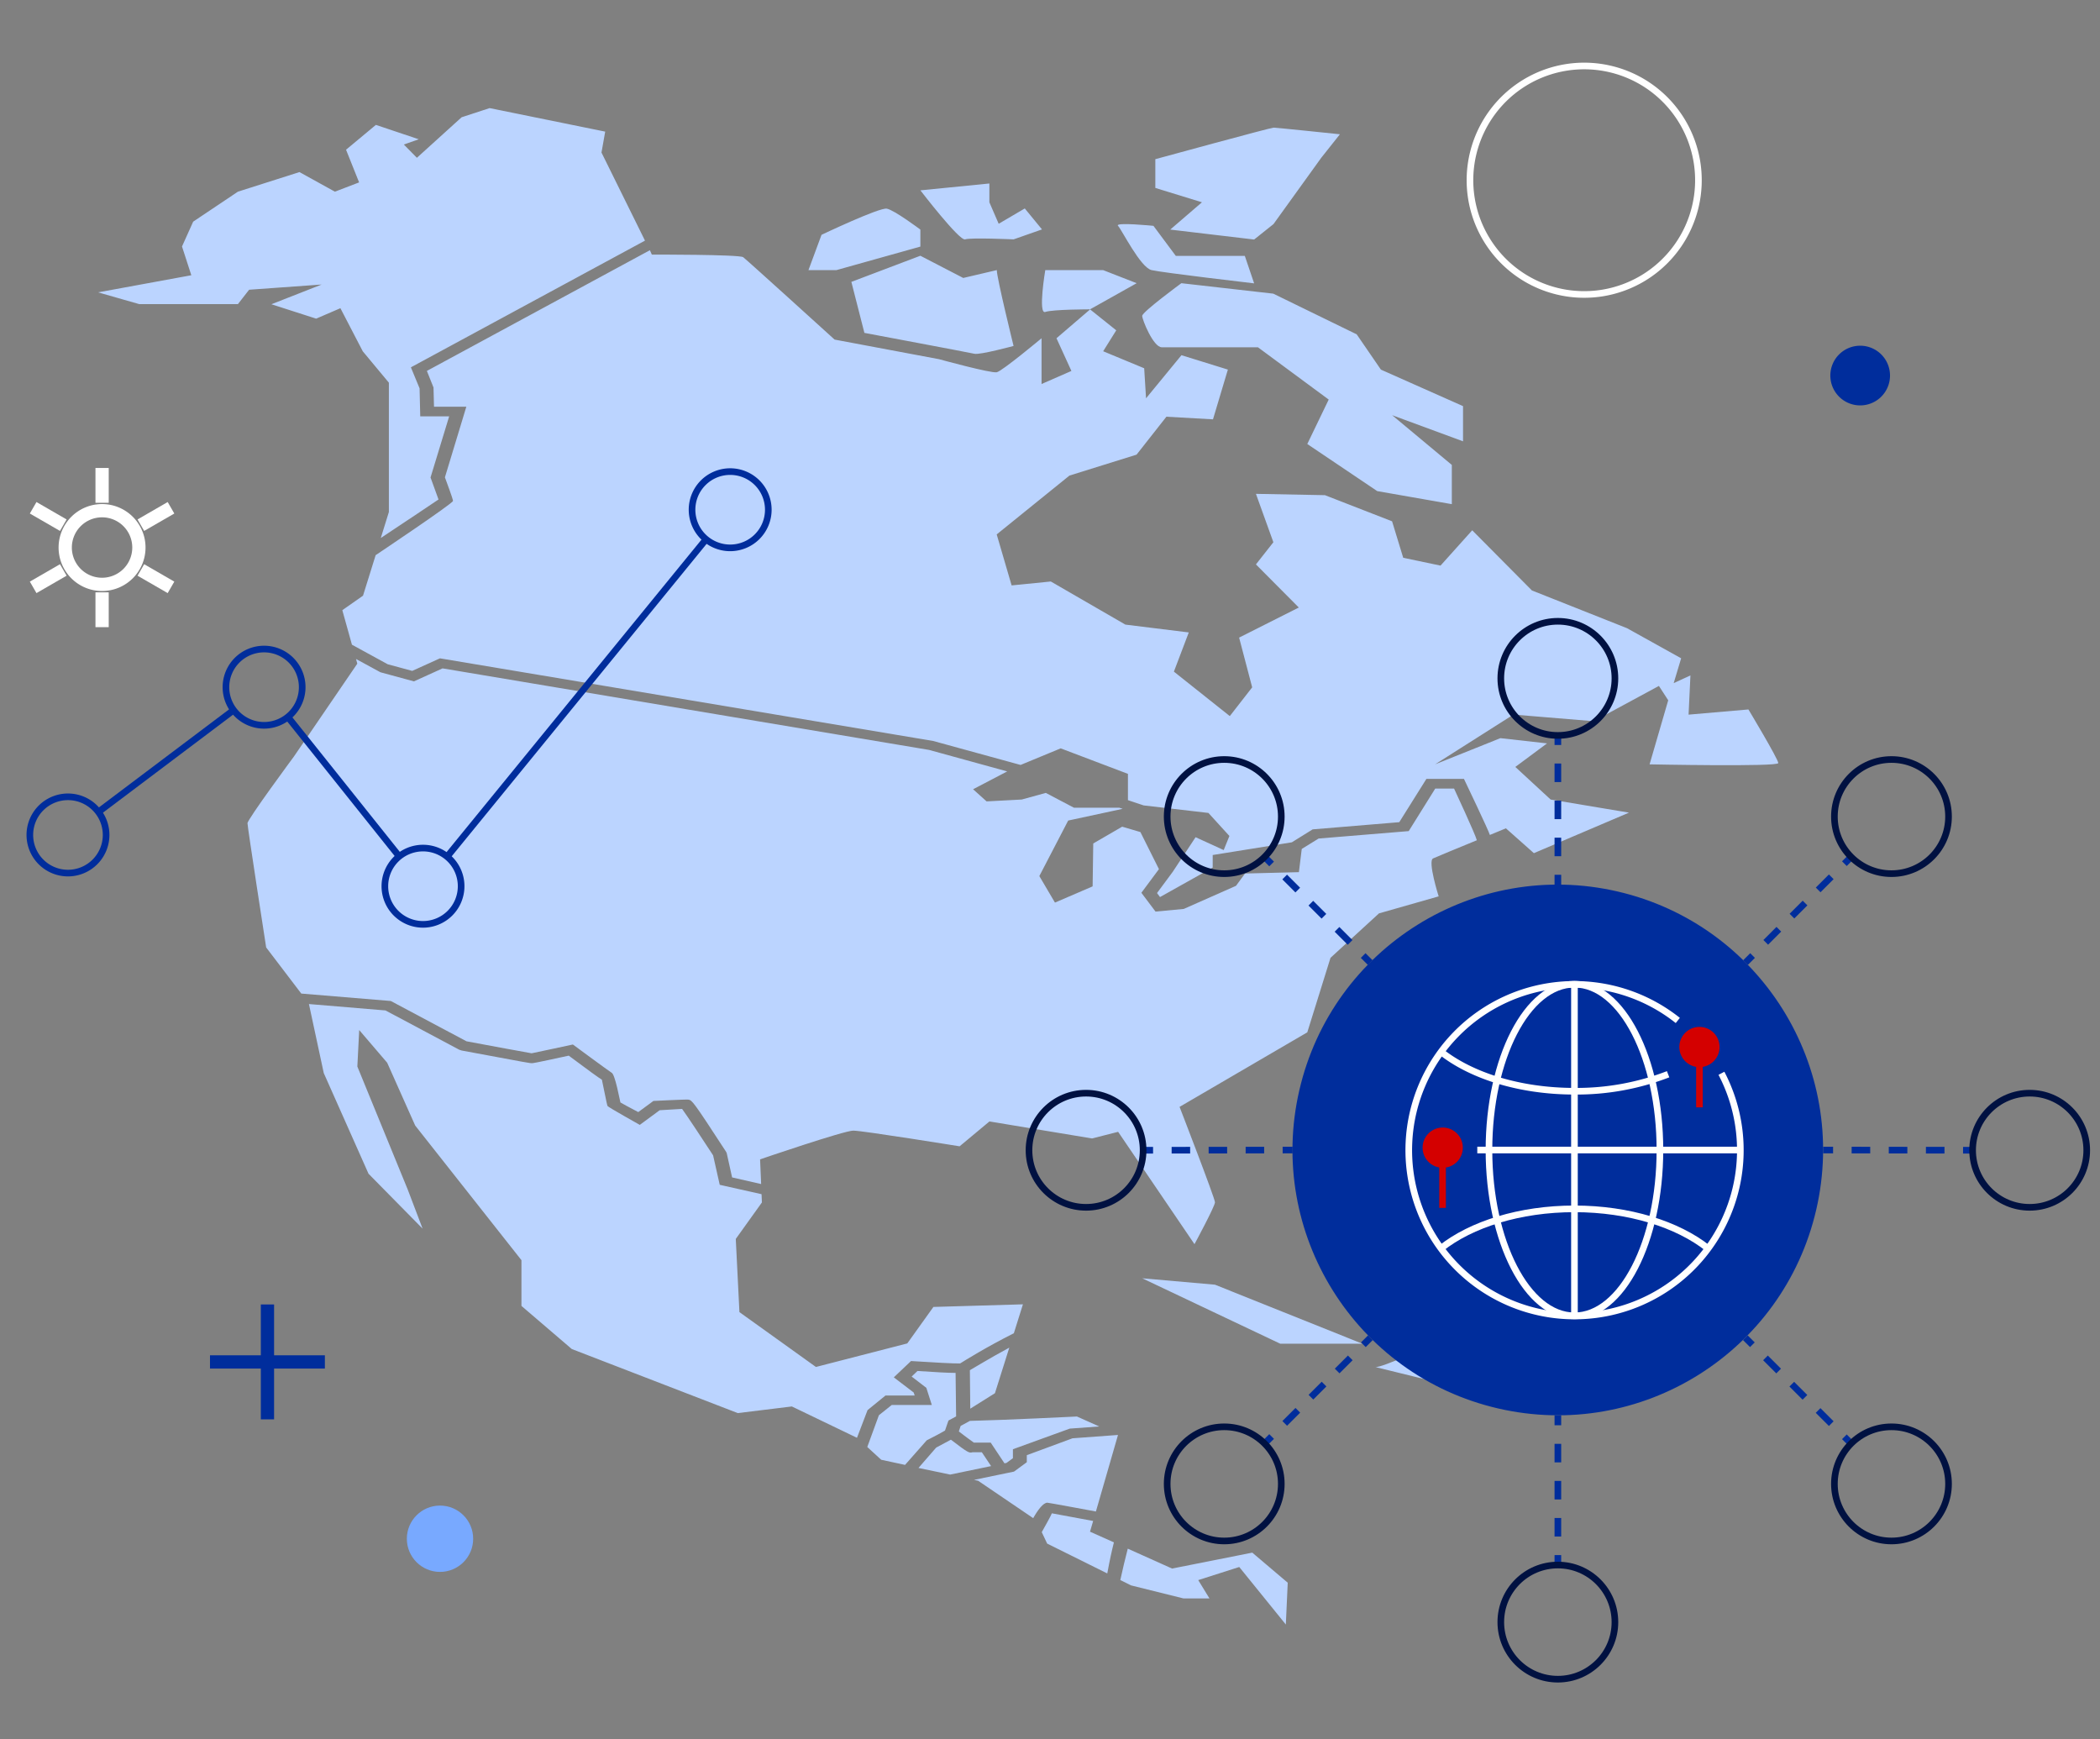 <svg xmlns="http://www.w3.org/2000/svg" viewBox="0 0 633.33 524.48"><rect x="0" y="0" width="633.33" height="524.48" fill="#808080" stroke="none"/><defs><style>.cls-1,.cls-10,.cls-11,.cls-12,.cls-13,.cls-15,.cls-16,.cls-17,.cls-19,.cls-20,.cls-4,.cls-5,.cls-6,.cls-7,.cls-8,.cls-9{fill:none;}.cls-2{fill:#bbd4ff;}.cls-3{fill:#002d9c;}.cls-10,.cls-11,.cls-15,.cls-20,.cls-4,.cls-5,.cls-6,.cls-7,.cls-8,.cls-9{stroke:#002d9c;}.cls-10,.cls-11,.cls-12,.cls-17,.cls-18,.cls-19,.cls-4,.cls-5,.cls-6,.cls-7,.cls-8,.cls-9{stroke-miterlimit:10;}.cls-10,.cls-11,.cls-12,.cls-13,.cls-17,.cls-18,.cls-19,.cls-20,.cls-4,.cls-5,.cls-6,.cls-7,.cls-8,.cls-9{stroke-width:2px;}.cls-5{stroke-dasharray:5.59 5.59;}.cls-6{stroke-dasharray:5.59 5.59;}.cls-7{stroke-dasharray:5.59 5.59;}.cls-8{stroke-dasharray:5.58 5.58;}.cls-9{stroke-dasharray:5.6 5.6;}.cls-10{stroke-dasharray:5.58 5.58;}.cls-11{stroke-dasharray:5.61 5.61;}.cls-12{stroke:#001141;}.cls-13,.cls-16,.cls-17{stroke:#fff;}.cls-14{fill:#78a9ff;}.cls-15,.cls-16{stroke-width:4px;}.cls-18{fill:#d40000;}.cls-18,.cls-19{stroke:#d40000;}</style></defs><g id="Layer_2" data-name="Layer 2"><g id="Layer_1-2" data-name="Layer 1"><rect class="cls-1" width="633.33" height="524.48"/><path class="cls-2" d="M75.13,87.37l-3.38,4.34H42L29.58,88.16,57.7,83l-2.81-8.67,3.37-7.49L71.75,57.8l18.56-5.91L101,57.8,108.3,55l-3.94-9.85,9-7.49L126.29,42l-4.5,1.58,3.94,4,13.49-12.22,8.44-2.76,34.86,7.09L181.4,46l13.12,26.56-70.6,38.21,2.62,6.34.2,8.45h8.72L129.84,144l.13.33c.92,2.49,1.91,5.23,2.28,6.29-1,.71-10.18,6.81-17.41,11.62l2.44-7.84v-39l-7.87-9.46-6.75-13-7.31,3.15-13.5-4.34L97,85.8ZM360.24,375.18s6.18-11.44,6.18-12.63-10.68-28.77-10.68-28.77l38.52-22.48,7-22.47,14.62-13.4,18-5.13s-3.37-10.65-1.69-11.44c.93-.43,7.49-3.14,13.2-5.48-.37-1.64-6.87-15.59-6.87-15.59h-5.67l-8,12.83-27.18,2.24L392.59,256l-.86,7-16.24.41-2.73,3.71L357,274.09l-8.51.8-4.27-5.67,5.3-7.13-5.59-11.18-5.5-1.62-8.72,5.06-.19,12.94-11.36,4.89-4.71-8,8.7-16.74,16.43-3.54-1-.33H323.89l-8.49-4.47-7.26,2-10.6.56L293.47,238l10.29-5.38-23.56-6.48L133.47,201.55l-8.64,3.92-10.1-2.75-7.36-4,.39,1.41-19.12,28s-14,18.93-14,20.11,5.63,37.46,5.63,37.46l10.59,13.91,27,2.24L140.68,314c6.9,1.29,17.5,3.26,19.65,3.62,1.43-.27,12.44-2.65,12.44-2.65s10.49,7.74,11.64,8.48c1.11.37,2.54,8.59,2.7,9,.3.2,2.83,1.57,5.38,2.9l4.57-3.36s10.12-.51,10.58-.4c1.11.26,1.3.31,11.36,15.77l.17.37,1.62,7.32,8.76,2-.32-7.45s25.3-8.66,28.11-8.66,32.06,4.73,32.06,4.73l9-7.5,30.94,5.13,7.87-2ZM352.93,69.23l25.3,3,5.83-4.65,14.41-20,5.63-7.09s-19.12-2-20-2S348.43,48,348.43,48v8.67L362.49,61Zm-75.36,5.13V69.23s-7.87-5.91-10.13-6.31-19.68,7.89-19.68,7.89l-3.94,10.64h8.44Zm163.64,48.1-24.75-11-7.3-10.64L384,88.55,356.28,85.4s-11.81,8.67-11.81,9.85,3.37,9.47,5.9,9.47h29l21.35,15.77-6.46,13.4,21.09,14.2,22.5,3.94V140.2l-18-15,21.38,7.88,0-10.64ZM291.07,72.18c1.69-.58,14.62,0,14.62,0l8.56-3-5.19-6.32-7.87,4.62L298.38,61V55.33l-20.8,2.07S289.38,72.77,291.07,72.18Zm56.23,9.27c3.37.79,30.93,4,30.93,4l-2.81-8.28H354.61l-6.75-9.07s-11.82-1.18-10.68,0S343.92,80.67,347.3,81.45Zm-69.73-4.33L256.76,85l3.93,15.38s31.49,5.91,33.18,6.3,11.81-2.36,11.81-2.36-5.06-20.5-5.06-22.87L290.5,83.82Zm55.11,4.33H315.24s-2.25,13.41,0,12.62,13.5-.79,13.5-.79L342.8,85.4ZM432.77,405.13s-16.31,7.5-18,7.1l22.48,5.52,28.13-5.5-14.06-7.12ZM353.48,473l-13.36-6c-.79,3.07-1.62,6.52-2.25,9.47l3.25,1.61L356.88,482h7.87l-3.38-5.52,12.37-3.95,14.05,17.35.57-12.61-10.69-9.07Zm-9-87.53,41.61,19.72h24.75L366.42,387.4ZM509.25,215.5l.56-11.83L504.76,206l2.25-7.49-16.31-9.07L462,178.05l-18-18.14-9.56,10.65-11.25-2.36-3.36-11-20.25-7.88-20.81-.4,5.26,14.59-5.26,6.69,12.93,13-18,9.07,3.94,15-6.75,8.67-16.86-13.41,4.49-11.82-19.12-2.36-22.49-13-11.82,1.18-4.5-15.38,21.94-17.74,20.24-6.31,9-11.44,14.05.79,4.49-15-14-4.34-10.68,13-.56-9.06-12.37-5.13,3.94-6.31-7.88-6.31L318.62,102l4.5,9.86-9,3.94V102s-11.81,9.86-13.5,10.25-17.43-3.94-17.43-3.94l-31.49-5.91s-26.43-24-27.56-24.84-27.56-.79-27.56-.79L196,75.45l-67.26,36.4,2,5,.15,5.79h9.75l-6.46,21.3c2.43,6.57,2.43,6.91,2.43,7.12,0,.75-23.32,16.35-23.32,16.35l-3.81,12.22L103.24,184l2.9,10.41,10.79,5.9,7.39,2,8.36-3.79,148.75,24.92,26.36,7.23,12.1-5,20.28,7.69v7.93l4.73,1.58,19.54,2.27,6.33,6.95-1.72,4.25-8.48-3.88-6.9,10.45-4.73,6.39.9,1.21,15.89-8.9v-3.78L389.6,254l6.27-3.9L422,247.93l8.18-13.05h11.33s7.58,15.84,7.81,16.9c2.81-1.16,4.84-2,4.84-2l8.44,7.49,28.68-12.22-23.63-3.95L457,231.27l9.56-7.1-14.06-1.58-19.68,7.89,23.62-15,24.18,2,19.68-10.64,2.81,4.33-5.62,19.32s38.81.79,38.81-.39-9-16.16-9-16.16ZM296.11,437.93c-1,0-2.36,0-2.8,0-1,.26-1.22.29-6.53-3.79-1,.56-2.36,1.29-4.44,2.38L277,442.66l9.55,2,12.35-2.56Zm-6.94-6.27c1.76,1.35,3.64,2.75,4.53,3.36.74,0,1.89,0,3.79,0l1.29,0,4.16,6.25.61-.13,1.93-1.42v-2.7l17.14-6.22s4.25-.3,8.88-.65l-6.71-3s-21.5,1.07-32.27,1.32l-2.8,1.51C289.56,430.5,289.33,431.16,289.17,431.66Zm-22.11-10.85h8.79l-.29-.89-6-4.58,5.19-4.92,1.17.07c5.51.36,11.71.7,13.63.66,1.38-.85,7.79-4.88,16.21-9.11l2.74-8.72-27,.79-7.88,11-27.55,7.1L223,395.67,221.9,373.6l7.88-11-.11-2.49-12.61-2.83-2-8.89c-3.05-4.68-7.8-11.88-9.35-14-1.18.08-4,.24-6.76.4l-6,4.42s-9.53-5.34-9.73-5.69-1.51-7.23-1.7-7.93c-1.16-.73-3.69-2.55-10-7.26-10.43,2.28-10.81,2.28-11.18,2.28s-.73,0-21.13-3.83l-.72-.24-22.23-11.84-23.09-1.93,4.47,20.81,13.5,30.36,16.31,16.56-4.5-11.83-15.18-37.06.56-11,8.44,9.86,8.44,18.93,32.05,40.61v13.79l15.18,13,50.06,19.32,16.31-2,19.64,9.45,3.19-8.35Zm62.62,37.84-12.45-2.31c-.4,1-2,3.76-3.05,5.68l1.63,3.45,18.13,9c.73-4,1.41-7.07,2-9.37l-7.21-3.22Zm-29.62-38.53,4.33-13.74c-6.06,3.27-10.89,6.26-11.89,6.8l.12,11.61C296.23,422.55,300.06,420.12,300.06,420.12ZM285,431.39c.14-.44.39-1.2.87-2.54l.18-.49,2.3-1.24L288.19,414c-2.3,0-5.82-.21-11.49-.58l-1.76,1.68,4.43,3.4,1.65,5.17H268.94l-3.88,3.1-3.5,9.57,4.2,3.85,7.19,1.55,6.54-7.41C281.62,433.27,284.08,431.94,285,431.39Zm38.45,2.33-13.78,5.09v2.12l-3.86,2.83-12.06,2.5,1.25.27,16.6,11.27c1.36-2.42,3-4.66,4.27-4.66.37,0,12.77,2.31,14.64,2.65l6.66-23.07-.11,0C331.84,433.11,325.14,433.59,323.45,433.72Z"/><circle class="cls-3" cx="469.83" cy="346.79" r="80" transform="translate(26.15 726.47) rotate(-76.99)"/><line class="cls-4" x1="469.83" y1="426.79" x2="469.83" y2="429.79"/><line class="cls-5" x1="469.83" y1="435.39" x2="469.83" y2="466.14"/><line class="cls-4" x1="469.83" y1="468.94" x2="469.83" y2="471.94"/><line class="cls-4" x1="469.83" y1="221.65" x2="469.83" y2="224.65"/><line class="cls-5" x1="469.83" y1="230.24" x2="469.83" y2="261"/><line class="cls-4" x1="469.83" y1="263.79" x2="469.83" y2="266.79"/><line class="cls-4" x1="413.29" y1="403.39" x2="411.17" y2="405.51"/><line class="cls-6" x1="407.22" y1="409.47" x2="385.48" y2="431.2"/><line class="cls-4" x1="383.5" y1="433.18" x2="381.38" y2="435.3"/><line class="cls-4" x1="558.36" y1="258.32" x2="556.24" y2="260.44"/><line class="cls-7" x1="552.28" y1="264.4" x2="530.53" y2="286.16"/><line class="cls-4" x1="528.55" y1="288.14" x2="526.43" y2="290.26"/><line class="cls-4" x1="389.83" y1="346.79" x2="386.83" y2="346.8"/><line class="cls-8" x1="381.25" y1="346.81" x2="350.54" y2="346.85"/><line class="cls-4" x1="347.75" y1="346.85" x2="344.75" y2="346.86"/><line class="cls-4" x1="595.03" y1="346.86" x2="592.03" y2="346.85"/><line class="cls-9" x1="586.43" y1="346.84" x2="555.63" y2="346.8"/><line class="cls-4" x1="552.83" y1="346.8" x2="549.83" y2="346.79"/><line class="cls-4" x1="413.23" y1="290.26" x2="411.11" y2="288.14"/><line class="cls-10" x1="407.17" y1="284.19" x2="385.48" y2="262.5"/><line class="cls-4" x1="383.5" y1="260.53" x2="381.38" y2="258.41"/><line class="cls-4" x1="558.36" y1="435.39" x2="556.24" y2="433.27"/><line class="cls-11" x1="552.28" y1="429.3" x2="530.47" y2="407.5"/><line class="cls-4" x1="528.49" y1="405.51" x2="526.37" y2="403.39"/><circle class="cls-12" cx="469.83" cy="489.15" r="17.21"/><circle class="cls-12" cx="469.83" cy="204.56" r="17.21"/><circle class="cls-12" cx="369.21" cy="447.47" r="17.21"/><circle class="cls-12" cx="570.44" cy="246.24" r="17.21"/><circle class="cls-12" cx="327.54" cy="346.86" r="17.21"/><circle class="cls-12" cx="612.12" cy="346.86" r="17.21"/><circle class="cls-12" cx="369.21" cy="246.24" r="17.21"/><circle class="cls-12" cx="570.44" cy="447.47" r="17.21"/><path class="cls-13" d="M443.73,59.64a34.45,34.45,0,1,1,39.33,28.75A34.46,34.46,0,0,1,443.73,59.64Z"/><circle class="cls-14" cx="132.7" cy="464.01" r="10"/><path class="cls-3" d="M567.39,119.59a9,9,0,1,1,0-12.68A9,9,0,0,1,567.39,119.59Z"/><line class="cls-15" x1="80.66" y1="428.01" x2="80.66" y2="393.36"/><line class="cls-15" x1="63.33" y1="410.69" x2="97.98" y2="410.69"/><path class="cls-16" d="M41.89,165.12A11.11,11.11,0,1,1,30.79,154,11.11,11.11,0,0,1,41.89,165.12Z"/><line class="cls-16" x1="30.79" y1="151.62" x2="30.79" y2="141.12"/><line class="cls-16" x1="30.79" y1="189.12" x2="30.79" y2="178.62"/><line class="cls-16" x1="19.09" y1="158.37" x2="10" y2="153.12"/><line class="cls-16" x1="51.57" y1="177.12" x2="42.48" y2="171.87"/><line class="cls-16" x1="19.09" y1="171.87" x2="10" y2="177.12"/><line class="cls-16" x1="51.57" y1="153.12" x2="42.48" y2="158.37"/><path class="cls-17" d="M519.16,323.65A50,50,0,1,1,506,307.72"/><path class="cls-17" d="M434.57,317.14c9.11,7.23,23.75,11.92,40.26,11.92a76.55,76.55,0,0,0,28.25-5.12"/><path class="cls-17" d="M434.57,376.44c9.11-7.22,23.75-11.91,40.26-11.91s31.15,4.69,40.25,11.91"/><ellipse class="cls-17" cx="474.83" cy="346.79" rx="25.78" ry="50"/><line class="cls-17" x1="445.53" y1="346.79" x2="524.83" y2="346.79"/><line class="cls-17" x1="474.83" y1="396.79" x2="474.83" y2="296.79"/><circle class="cls-18" cx="512.53" cy="315.73" r="5.07"/><line class="cls-19" x1="512.53" y1="320.8" x2="512.53" y2="333.93"/><circle class="cls-18" cx="435.06" cy="346.04" r="5.07" transform="translate(75.79 770.24) rotate(-88.23)"/><line class="cls-19" x1="435.06" y1="351.11" x2="435.06" y2="364.24"/><line class="cls-20" x1="29.64" y1="244.87" x2="70.47" y2="214.12"/><line class="cls-20" x1="86.81" y1="216.2" x2="120.46" y2="258.33"/><path class="cls-20" d="M32,251.77a11.5,11.5,0,1,1-11.5-11.49A11.5,11.5,0,0,1,32,251.77Z"/><path class="cls-20" d="M91.14,207.21a11.5,11.5,0,1,1-11.5-11.49A11.5,11.5,0,0,1,91.14,207.21Z"/><line class="cls-20" x1="134.84" y1="258.33" x2="212.94" y2="162.62"/><path class="cls-20" d="M139.07,267.24a11.5,11.5,0,1,1-11.49-11.5A11.49,11.49,0,0,1,139.07,267.24Z"/><path class="cls-20" d="M231.71,153.71a11.5,11.5,0,1,1-11.5-11.5A11.5,11.5,0,0,1,231.71,153.71Z"/></g></g></svg>